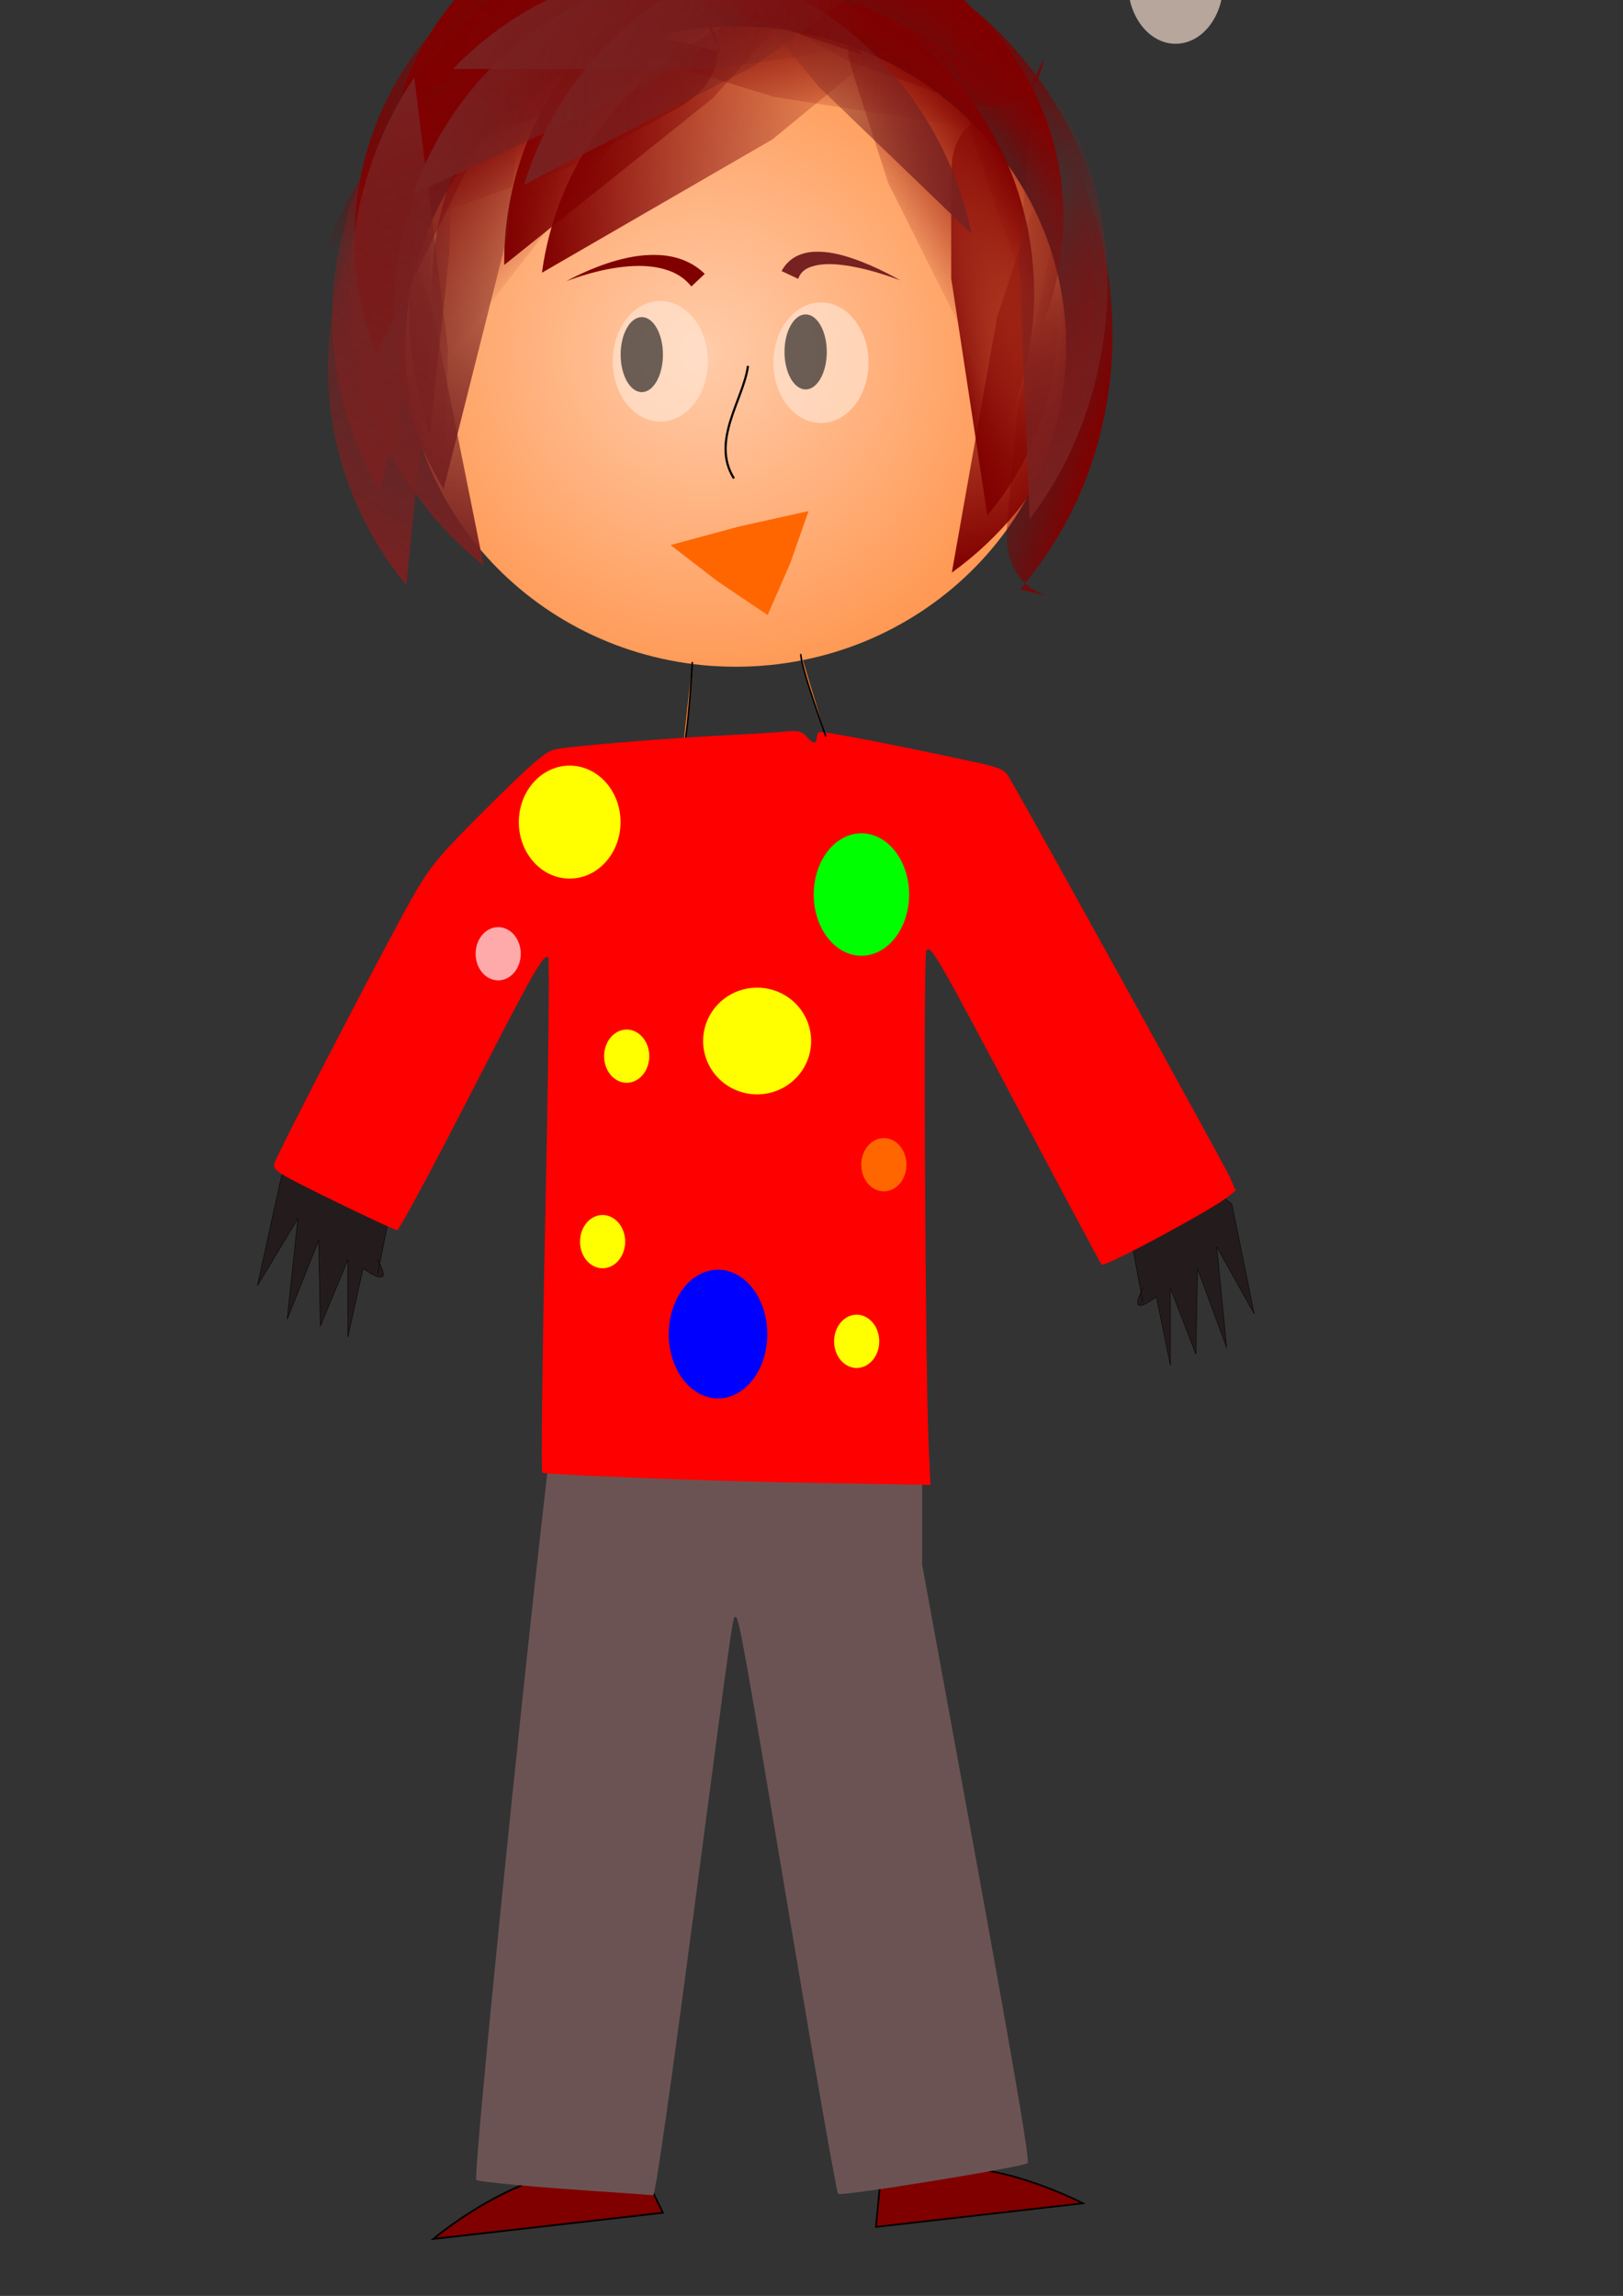 <?xml version="1.0" encoding="UTF-8"?>
<svg version="1.1" viewBox="0 0 744.09 1052.4" xmlns="http://www.w3.org/2000/svg" xmlns:xlink="http://www.w3.org/1999/xlink">
<rect x="0" y="0" width="744.09" height="1052.4" fill="#333333" stroke="none"/>
<defs>
<linearGradient id="b">
<stop stop-color="#782121" offset="0"/>
<stop stop-color="#782121" stop-opacity="0" offset="1"/>
</linearGradient>
<linearGradient id="a">
<stop stop-color="#800000" offset="0"/>
<stop stop-color="#800000" stop-opacity="0" offset="1"/>
</linearGradient>
<linearGradient id="ae" x1="-193.99" x2="3.855" y1="365.29" y2="365.29" gradientTransform="matrix(.428 -.733 .723 .434 -43.495 -62.006)" gradientUnits="userSpaceOnUse" xlink:href="#b"/>
<linearGradient id="ad" x1="-193.99" x2="3.855" y1="365.29" y2="365.29" gradientTransform="matrix(-.335 -.763 -.644 .38 685.68 -74.657)" gradientUnits="userSpaceOnUse" xlink:href="#b"/>
<linearGradient id="ac" x1="-193.99" x2="3.855" y1="365.29" y2="365.29" gradientTransform="matrix(.763 .358 -.353 .773 508.64 -233.52)" gradientUnits="userSpaceOnUse" xlink:href="#b"/>
<linearGradient id="ab" x1="-142.09" x2="-59.672" y1="572.95" y2="572.95" gradientTransform="matrix(-.53 -.285 .229 -.781 301.28 592.93)" gradientUnits="userSpaceOnUse" xlink:href="#a"/>
<linearGradient id="aa" x1="-193.99" x2="3.855" y1="365.29" y2="365.29" gradientTransform="matrix(.53 -.662 .653 .537 23.649 -136.5)" gradientUnits="userSpaceOnUse" xlink:href="#b"/>
<linearGradient id="z" x1="-193.99" x2="3.855" y1="365.29" y2="365.29" gradientTransform="matrix(.146 -.81 .712 .216 -58.217 8.725)" gradientUnits="userSpaceOnUse" xlink:href="#b"/>
<linearGradient id="y" x1="-193.99" x2="3.855" y1="365.29" y2="365.29" gradientTransform="matrix(.179 -.5 .235 .334 129.96 -41.686)" gradientUnits="userSpaceOnUse" xlink:href="#b"/>
<linearGradient id="x" x1="-193.99" x2="3.855" y1="365.29" y2="365.29" gradientTransform="matrix(-.595 -.275 -.11 .541 377.71 -180.1)" gradientUnits="userSpaceOnUse" xlink:href="#b"/>
<linearGradient id="w" x1="-193.99" x2="3.855" y1="365.29" y2="365.29" gradientTransform="matrix(.448 .856 .711 -.239 -31.079 304.96)" gradientUnits="userSpaceOnUse" xlink:href="#b"/>
<linearGradient id="v" x1="-193.99" x2="3.855" y1="365.29" y2="365.29" gradientTransform="matrix(.84 0 0 .852 352.39 -279.62)" gradientUnits="userSpaceOnUse" xlink:href="#b"/>
<linearGradient id="u" x1="-193.99" x2="3.855" y1="365.29" y2="365.29" gradientTransform="matrix(.84 -.034 .033 .851 388.84 -290.29)" gradientUnits="userSpaceOnUse" xlink:href="#b"/>
<linearGradient id="t" x1="-215.62" x2="-133.19" y1="758.92" y2="758.92" gradientTransform="matrix(.186 .831 -.819 .189 891.76 61.395)" gradientUnits="userSpaceOnUse" xlink:href="#a"/>
<linearGradient id="s" x1="-283.37" x2="-200.95" y1="572.95" y2="572.95" gradientTransform="matrix(-.354 .408 .251 .561 232.5 -153.06)" gradientUnits="userSpaceOnUse" xlink:href="#a"/>
<linearGradient id="r" x1="-438.29" x2="-236.88" y1="521.6" y2="521.6" gradientTransform="matrix(-.161 -.836 -.655 .13 756.89 -181.63)" gradientUnits="userSpaceOnUse" xlink:href="#a"/>
<linearGradient id="q" x1="-192.11" x2="-54.513" y1="412.25" y2="412.25" gradientTransform="matrix(.676 .506 -.499 .686 568.92 -220.19)" gradientUnits="userSpaceOnUse" xlink:href="#a"/>
<linearGradient id="p" x1="-408.79" x2="-326.37" y1="792.07" y2="792.07" gradientTransform="matrix(-.484 .697 -.687 -.49 749.27 642.16)" gradientUnits="userSpaceOnUse" xlink:href="#a"/>
<linearGradient id="o" x1="-344.61" x2="-175.65" y1="350.87" y2="350.87" gradientTransform="matrix(.554 -.232 .157 .82 293.62 -282.21)" gradientUnits="userSpaceOnUse" xlink:href="#a"/>
<linearGradient id="n" x1="-142.09" x2="-59.672" y1="572.95" y2="572.95" gradientTransform="matrix(-.012 .738 .822 .045 -95.051 76.222)" gradientUnits="userSpaceOnUse" xlink:href="#a"/>
<linearGradient id="m" x1="-215.62" x2="-133.19" y1="758.92" y2="758.92" gradientTransform="matrix(-.668 .441 .459 .714 -28.616 -373.02)" gradientUnits="userSpaceOnUse" xlink:href="#a"/>
<linearGradient id="l" x1="-283.37" x2="-200.95" y1="572.95" y2="572.95" gradientTransform="matrix(.598 .599 -.591 .606 730.2 -130.09)" gradientUnits="userSpaceOnUse" xlink:href="#a"/>
<linearGradient id="k" x1="537.52" x2="607.89" y1="511.7" y2="511.7" gradientTransform="matrix(.457 -.388 .453 .244 -148.72 88.882)" gradientUnits="userSpaceOnUse">
<stop stop-color="#800000" offset="0"/>
<stop stop-color="#800000" stop-opacity="0" offset="1"/>
</linearGradient>
<linearGradient id="j" x1="-438.29" x2="-236.88" y1="521.6" y2="521.6" gradientTransform="matrix(.839 -.054 .053 .85 584.54 -406.21)" gradientUnits="userSpaceOnUse" xlink:href="#a"/>
<linearGradient id="i" x1="-192.11" x2="-54.513" y1="412.25" y2="412.25" gradientTransform="matrix(.738 .408 -.403 .748 520.11 -231.57)" gradientUnits="userSpaceOnUse" xlink:href="#a"/>
<linearGradient id="h" x1="-344.61" x2="-175.65" y1="350.87" y2="350.87" gradientTransform="matrix(.84 0 0 .852 520.8 -257.51)" gradientUnits="userSpaceOnUse" xlink:href="#a"/>
<linearGradient id="g" x1="56.845" x2="139.27" y1="479.25" y2="479.25" gradientTransform="matrix(.282 .269 .467 -.254 28.514 76.966)" gradientUnits="userSpaceOnUse">
<stop stop-color="#800000" offset="0"/>
<stop stop-color="#800000" stop-opacity="0" offset="1"/>
</linearGradient>
<linearGradient id="f" x1="614.99" x2="692.53" y1="398.52" y2="398.52" gradientTransform="matrix(.721 -.196 .192 .735 -89.693 -22.207)" gradientUnits="userSpaceOnUse">
<stop stop-color="#800000" offset="0"/>
<stop stop-color="#800000" stop-opacity="0" offset="1"/>
</linearGradient>
<radialGradient id="c" cx="329.46" cy="469.5" r="198.22" gradientTransform="matrix(.764 .016 -.011 .76 75.456 -200.71)" gradientUnits="userSpaceOnUse">
<stop stop-color="#fca" offset="0"/>
<stop stop-color="#f95" offset="1"/>
</radialGradient>
<linearGradient id="e" x1="-193.99" x2="3.855" y1="365.29" y2="365.29" gradientTransform="matrix(.539 -.653 .645 .547 -.375 -138.62)" gradientUnits="userSpaceOnUse" xlink:href="#b"/>
<linearGradient id="d" x1="-142.09" x2="-59.672" y1="572.95" y2="572.95" gradientTransform="matrix(-.403 .671 .832 .391 -94.389 -134.76)" gradientUnits="userSpaceOnUse" xlink:href="#a"/>
</defs>
<path d="m172.88 577.13c9.013 15.721-6.438 4.287-6.438 4.287l-6.953 31.441v-35.372l-12.619 30.37-0.773-39.302-14.421 36.086 4.893-46.09-18.542 30.727 11.073-50.378 45.839-33.585 4.378 47.877-6.181 30.727" fill="#241c1c" stroke="#000" stroke-width=".21px"/>
<path d="m524.18 590.1c-8.353 15.721 5.966 4.287 5.966 4.287l6.444 31.441v-35.372l11.694 30.37 0.716-39.302 13.364 36.086-4.534-46.09 17.183 30.727-10.262-50.378-42.48-33.585-4.057 47.877 5.728 30.727" fill="#241c1c" stroke="#000" stroke-width=".203px"/>
<path d="m284.65 998.73c-34.232-15.956-86.015 27.552-86.015 27.552l105.26-12.001-11.636-23.96" fill="#800000" stroke="#000" stroke-width=".813px"/>
<path d="m413.27 1001.9c24.5-22.425 83.24 8.047 83.24 8.047l-94.906 10.825 2.388-25.269" fill="#800000" stroke="#000" stroke-width=".767px"/>
<path d="m280.77 1004.9c-36.577-2.43-61.395-4.707-62.396-5.724-1.547-1.573 19.907-215.15 32.429-322.82l1.733-14.904 11.015-0.995c6.058-0.547 31.799-1.715 57.201-2.596 25.403-0.881 58.75-2.039 74.105-2.575l27.919-0.974v62.98l12.363 67.467c28.704 156.64 37.266 205.9 35.944 206.79-2.973 1.986-85.67 15.385-86.848 14.071-0.674-0.752-10.277-55.358-21.339-121.35-21.931-130.83-24.126-143.08-25.627-143.08-1.411 0-0.674-5.201-19.379 136.75-10.64 80.746-17.487 128.47-18.413 128.33-0.811-0.12-9.229-0.734-18.708-1.364z" fill="#6c5353" stroke-width="0"/>
<path d="m-711.35-398.9c0.397 21.167-67.757 140.45-67.757 140.45l68.074 32.968 63.316-130.8-5.915 253.47 183.43-5.038 0.328-248.11 73.56 150.25 70.116-43.06-108.92-197.11-86.108-18.351-127.39 7.806 1.272 1.473 122.24-12.29 88.652 21.296 111.59 197.24-82.25 45.281 13.656-6.375-78.96-149.11 2.216 251.05-188.71 3.368 5.588-5.363 4.268-246.5-66.11 133.49-71.827-38.793 88.023-145.09 53.081-50.951" fill="none" stroke="#000" stroke-width=".951px"/>
<path transform="translate(142.72 651.6)" d="m121.09 80.729a49.014 66.313 0 1 1-98.028 0 49.014 66.313 0 1 1 98.028 0z" fill-opacity="0" opacity=".643" stroke-width="0"/>
<path d="m280.91-204.09c0 18.655-39.326 33.777-87.837 33.777s-87.837-15.123-87.837-33.777c0-18.655 39.326-33.777 87.837-33.777s87.837 15.123 87.837 33.777z" fill-opacity="0" opacity=".643" stroke-width="0"/>
<path d="m390.92 27.973 113.09 67.266c-7.82-30.31-23.87-58.393-45.92-80.348-22.04-21.954-50.03-37.719-80.06-45.104-14.976-3.682-30.442-5.314-45.845-4.835l11.879-12.359c-3.579 2.315-6.398 5.811-7.941 9.821s-1.799 8.495-0.855 12.691c0.944 4.196 3.058 8.067 5.783 11.368 2.725 3.301 6.041 6.038 9.359 8.723l40.51 32.777" fill="url(#d)"/>
<path d="m560.78-7.564c0 15.263-9.764 27.636-21.808 27.636s-21.808-12.373-21.808-27.636 9.764-27.636 21.808-27.636 21.808 12.373 21.808 27.636z" fill="#ffe6d5" opacity=".643" stroke-width="0"/>
<path d="m205.01 108.7-31.063 116.11c-14.453-24.527-22.033-53.166-21.634-81.734 0.399-28.568 8.777-56.977 23.909-81.079 7.48-11.913 16.574-22.783 26.946-32.209l-15.692-0.672c3.84-0.828 7.934-0.379 11.518 1.247 3.583 1.626 6.623 4.412 8.688 7.797s3.151 7.325 3.472 11.292c0.32 3.967-0.111 7.952-0.575 11.904l-5.568 47.341" fill="url(#e)"/>
<path d="m488.78 158.84c0 81.063-67.804 146.78-151.44 146.78-83.64 0-151.44-65.714-151.44-146.78 0-81.063 67.804-146.78 151.44-146.78 83.64 0 151.44 65.714 151.44 146.78z" fill="url(#c)" stroke-width="0"/>
<path d="m436.11 127.56 16.556 108.64c17.524-20.631 28.667-46.754 31.491-73.829s-2.683-54.983-15.564-78.873c-5.908-10.958-13.327-21.078-21.973-29.974l14.954-0.77c-3.761-0.834-7.765-0.495-11.344 0.945-3.579 1.44-6.705 3.969-8.98 7.118-2.275 3.149-3.693 6.882-4.412 10.717-0.719 3.835-0.752 7.763-0.75 11.666l0.021 44.357-1e-5 6e-5" fill="url(#f)"/>
<path d="m274.47-4.904 71.747-32.112c-38.035-9.306-80.244 1.145-109.77 27.178-5.779 5.096-11.087 10.74-15.834 16.833l-3.938-6.677c3.019 3.923 7.666 6.458 12.537 7.06 4.872 0.602 9.752-0.738 14.426-2.258l30.83-10.024" fill="url(#g)"/>
<path d="m326.72 45.075-95.526 76.338c-0.425-31.016 9.313-62.089 27.319-87.169s44.179-44.026 73.422-53.149c13.34-4.162 27.284-6.326 41.241-6.399l-12.213-13.237c4.018 2.152 7.357 5.576 9.45 9.665 2.093 4.089 2.923 8.807 2.496 13.393-0.428 4.586-2.091 9.001-4.459 12.932-2.368 3.931-5.425 7.382-8.491 10.781l-33.24 36.851" fill="url(#h)"/>
<path d="m285.62 37.986-111.5 43.773c6.029-30.794 23.184-59.22 47.483-78.681 24.299-19.462 55.547-29.802 86.493-28.622 13.936 0.531 27.785 3.328 40.857 8.25l-7.952-17.912c3.64 3.245 6.236 7.671 7.33 12.458 1.094 4.787 0.68 9.894-1.026 14.493-1.707 4.599-4.669 8.657-8.232 11.99-3.562 3.333-7.705 5.95-11.843 8.51l-41.62 25.738" fill="url(#i)"/>
<path d="m354.12 63.914-105.65 61.096c4.126-30.736 18.312-59.996 39.794-82.085 21.482-22.088 50.142-36.88 80.398-41.497 13.802-2.106 27.909-2.144 41.721-0.114l-10.14-14.934c3.658 2.733 6.458 6.623 7.928 10.981 1.47 4.359 1.6 9.15 0.504 13.621-1.095 4.471-3.387 8.586-6.305 12.117-2.918 3.531-6.447 6.483-9.977 9.382l-38.271 31.427" fill="url(#j)"/>
<path d="m319.39-0.094 75.92 25.169c-7.404-16.039-19.087-30.024-33.473-40.068-14.387-10.044-31.44-16.122-48.861-17.415-10.649-0.79-21.423 0.184-31.766 2.871l8.832-8.678c-2.766 0.321-5.363 1.899-6.959 4.213-1.595 2.313-2.16 5.302-1.635 8.074 0.525 2.772 2.094 5.274 4.137 7.191s4.53 3.267 7.002 4.565l26.807 14.077" fill="url(#k)"/>
<path d="m277.6 70.907-75.136 96.974c-7.609-30.045-5.353-62.568 6.33-91.237s32.725-53.325 59.032-69.165c12-7.226 25.051-12.654 38.6-16.053l-14.942-9.953c4.404 1.133 8.444 3.665 11.427 7.141s4.885 7.863 5.533 12.423c0.648 4.559 0.056 9.247-1.334 13.633-1.39 4.386-3.56 8.468-5.752 12.503l-23.759 43.737" fill="url(#l)"/>
<path d="m407.18 83.792 54.996 109.9c11.897-28.122 15.011-59.985 8.789-89.926-6.23-29.936-21.75-57.817-43.83-78.684-10.13-9.573-21.59-17.692-33.94-24.04l15.86-6.217c-4.342 0.389-8.554 2.136-11.931 4.932-3.376 2.796-5.891 6.616-7.27 10.808-1.379 4.192-1.627 8.716-1.083 13.101 0.544 4.385 1.865 8.627 3.214 12.829l15.189 47.303" fill="url(#m)"/>
<path d="m354.91 44.44 118.02 18.485c-16.61-24.636-40.37-44.247-67.54-55.734-27.17-11.486-57.64-14.806-86.59-9.435-13.05 2.42-25.79 6.566-37.78 12.3l3.681-15.198c-1.671 3.763-2.259 8.011-1.689 12.097 0.57 4.086 2.295 7.984 4.833 11.21s5.863 5.765 9.482 7.654c3.62 1.888 7.526 3.133 11.419 4.338l46.168 14.284" fill="url(#n)"/>
<path d="m221.43 62.546-48.9 99.834c-10.89-27.79-12.91-59.07-5.68-88.062 7.22-28.993 23.64-55.553 46.24-74.772 7.99-6.798 16.73-12.696 26-17.55l-10.486-9.362c6.643 4.86 10.985 12.697 11.976 20.941 0.991 8.244-1.365 16.484-4.027 24.338l-15.12 44.633" fill="url(#o)"/>
<path d="m389.02 28.001-106.75-59.102c27.972-12.572 59.984-15.69 89.805-8.746 29.821 6.944 57.283 23.91 77.04 47.596 9.012 10.804 16.449 22.957 21.995 35.942l7.214-16.584c-0.375 4.591-2.171 9.049-5.059 12.605-2.888 3.556-6.843 6.183-11.171 7.585s-8.986 1.584-13.483 0.919c-4.496-0.665-8.826-2.16-13.114-3.685l-46.474-16.529-1e-5 8e-6" fill="url(#p)"/>
<path d="m300.57 14.67-116.32 28.057c10.088-29.682 30.883-55.49 57.559-71.435s59.017-21.899 89.52-16.48c13.736 2.44 27.084 7.113 39.378 13.785l-5.486-18.839c3.173 3.715 5.153 8.456 5.598 13.35 0.445 4.894-0.648 9.896-2.954 14.219-2.306 4.323-5.783 7.936-9.758 10.749-3.975 2.813-8.429 4.837-12.871 6.805l-44.67 19.789" fill="url(#q)"/>
<path d="m457.11 145.52-20.736 116.96c22.325-16.025 40.334-38.167 51.597-63.438 11.263-25.272 15.75-53.607 12.856-81.183-1.475-14.053-4.834-27.902-9.956-41.046l13.722 6.772c-2.877-2.447-6.555-3.905-10.306-4.1-3.751-0.195-7.536 0.871-10.718 2.893-3.182 2.023-5.738 4.964-7.624 8.256s-3.115 6.921-4.299 10.534l-14.536 44.354" fill="url(#r)"/>
<path d="m446.34 64.883 30.229 87.406c9.751-22.308 13.124-47.436 9.608-71.574-3.52-24.139-13.92-47.206-29.61-65.705-5.51-6.497-11.66-12.439-18.33-17.71l8.434-6.165c-5.267 3.783-8.903 9.736-10.153 16.155-1.251 6.419-0.079 13.041 1.338 19.425l8.476 38.167" fill="url(#s)"/>
<path d="m263.8 75.509-114.79 40.791c9.524-29.478 28.68-55.667 53.738-73.467s55.878-27.112 86.46-26.123c13.95 0.451 27.833 2.991 41.058 7.512l-7.32-16.542c3.112 3.357 5.175 7.694 5.846 12.25 0.671 4.556-0.054 9.292-1.926 13.49-1.872 4.197-4.858 7.826-8.357 10.766-3.498 2.94-7.494 5.198-11.482 7.405l-43.233 23.918" fill="url(#t)"/>
<path d="m346.02 30.073-105.73 54.647c8.219-27.328 24.059-52.255 45.206-71.141s47.536-31.672 75.314-36.492c13.73-2.382 27.782-2.852 41.636-1.39l-10.047-12.238c3.184 2.328 5.606 5.705 6.824 9.489s1.223 7.938 0.136 11.762c-1.087 3.824-3.237 7.287-5.921 10.191-2.684 2.904-5.886 5.257-9.086 7.562l-38.33 27.607" fill="url(#u)"/>
<path d="m297.12 38.78-107.77 50.37c9.278-26.978 26.076-51.251 47.943-69.275 21.866-18.024 48.733-29.744 76.677-33.447 13.812-1.831 27.871-1.737 41.658 0.278l-9.562-12.631c3.091 2.454 5.379 5.925 6.449 9.755 1.069 3.829 0.913 7.981-0.322 11.759-1.235 3.778-3.519 7.152-6.314 9.946s-6.086 5.017-9.374 7.192l-39.385 26.054" fill="url(#v)"/>
<path d="m205.29 159.41-15.35-123.94c-30.39 44.807-37.84 104.73-19.38 155.78 5.46 15.099 13.033 29.411 22.422 42.374l-15.638-6.205c2.634 2.703 6.343 4.29 10.09 4.338 3.747 0.048 7.466-1.436 10.275-3.951 2.809-2.515 4.684-5.99 5.662-9.657 0.978-3.668 1.086-7.507 1.148-11.306l0.772-47.437" fill="url(#w)"/>
<path d="m375.63 39.974 69.73 67.156c-8.72-43.864-36.69-83.424-74.88-105.88-9.34-5.489-19.24-9.998-29.5-13.426l8.398-4.891c-2.044 1.613-3.646 3.794-4.594 6.239s-1.235 5.138-0.897 7.742c0.338 2.604 1.294 5.102 2.607 7.366s2.978 4.294 4.649 6.301l24.492 29.395" fill="url(#x)"/>
<path d="m205.99 116.14-9.019 83.843c-11.884-36.798-12.532-77.239-1.832-114.41 2.421-8.412 5.407-16.657 8.93-24.659l-5.514 0.728c3.42 1.982 6.05 5.269 7.399 9.022s1.365 7.842 1.224 11.833l-1.188 33.642" fill="url(#y)"/>
<path d="m358.32 124.25 7.628 3.576c0.467-1.468 1.425-2.882 2.699-3.866 1.358-1.103 3.258-1.802 5.331-2.279h1e-5c4.987-1.119 10.557-0.57 16.115 0.37 5.252 0.907 10.473 2.308 15.63 3.983 1.702 0.553 3.397 1.139 5.082 1.756 0.48 0.176 0.959 0.354 1.439 0.533 0.13 0.049 0.261 0.098 0.392 0.145 0.036 0.013 0.072 0.026 0.108 0.038 0.01 3e-3 0.021 7e-3 0.031 9e-3 5e-3 2e-3 0.01 3e-3 0.015 3e-3 -5e-3 -6.6e-4 -0.01-3e-3 -0.015-5e-3 -0.01-4e-3 -0.019-9e-3 -0.029-0.014-0.034-0.017-0.067-0.035-0.101-0.053-0.122-0.067-0.244-0.135-0.365-0.203-0.447-0.25-0.894-0.501-1.344-0.749-1.578-0.871-3.172-1.714-4.785-2.529-4.881-2.466-9.919-4.694-15.176-6.469h-1e-5c-5.508-1.885-11.426-3.382-17.763-3.078-2.726 0.126-5.603 0.748-8.376 2.193-2.735 1.489-5.013 3.79-6.516 6.639z" fill="#782121" fill-rule="evenodd"/>
<path d="m316.96 131.33 6.156-5.801c-2.789-2.713-6.046-4.8-9.525-6.202-3.417-1.367-6.948-2.097-10.431-2.36h-1e-5c-7.102-0.526-14.003 0.616-20.531 2.447h-1e-5c-5.606 1.563-11.009 3.65-16.22 6.077-1.657 0.772-3.295 1.581-4.912 2.425h-1e-5c-0.456 0.238-0.91 0.48-1.363 0.721-0.124 0.066-0.247 0.132-0.371 0.196-0.034 0.018-0.068 0.035-0.103 0.051-0.016 7e-3 -0.03 0.017-0.046 0.018 0.017 8.5e-4 0.033-7e-3 0.049-0.012 0.037-0.012 0.073-0.025 0.109-0.037 0.132-0.047 0.263-0.096 0.393-0.145 0.481-0.18 0.961-0.359 1.443-0.534 1.708-0.622 3.426-1.204 5.155-1.746 5.436-1.704 10.963-3.031 16.52-3.809h1e-5c6.484-0.898 13.018-1.107 19.078 0.211 2.946 0.638 5.759 1.617 8.223 3.031 2.489 1.42 4.682 3.293 6.376 5.47z" fill="#800000" fill-rule="evenodd"/>
<path d="m198.34 142.61 23.428 116.66c-43.069-34.265-67.921-90.785-64.267-146.16 0.898-13.603 3.405-27.096 7.451-40.098l-12.215 6.023c3.038-1.752 6.59-2.568 10.077-2.33 3.487 0.238 6.883 1.528 9.728 3.586s5.124 4.855 6.841 7.942 2.878 6.452 4.004 9.806l14.953 44.571" fill="url(#z)"/>
<path d="m232.71 107.63-29.323 116.58c-14.818-24.302-22.826-52.821-22.854-81.392-0.028-28.571 7.924-57.105 22.694-81.437 7.301-12.027 16.231-23.035 26.462-32.619l-15.7-0.431c3.827-0.887 7.928-0.501 11.535 1.07 3.607 1.571 6.688 4.31 8.803 7.663s3.261 7.276 3.64 11.237c0.379 3.961 8e-3 7.953-0.397 11.911l-4.86 47.421" fill="url(#aa)"/>
<path d="m466.47 187.82 24.19-117.01c26.686 52.182 25.781 117.88-2.331 169.28-5.87 10.734-12.832 20.855-20.74 30.148l12.007 2.679c-3.516-1.048-6.786-2.93-9.484-5.444s-4.814-5.652-6.226-9.081-2.118-7.13-2.312-10.84c-0.194-3.71 0.12-7.426 0.457-11.126l4.433-48.604" fill="url(#ab)"/>
<path d="m326.44 31.816-118.67-0.234c19.606-20.523 44.915-35.386 72.229-42.419 27.315-7.033 56.552-6.215 83.442 2.336 13.291 4.226 26.008 10.304 37.682 18.009l-3.438-15.537c1.787 3.544 2.423 7.669 1.806 11.599-0.618 3.93-2.482 7.63-5.169 10.531-2.687 2.901-6.158 4.989-9.854 6.333-3.695 1.344-7.603 1.958-11.488 2.53l-46.54 6.851" fill="url(#ac)"/>
<path d="m324.53 165.62c0 15.263-9.764 27.636-21.808 27.636s-21.808-12.373-21.808-27.636 9.764-27.636 21.808-27.636 21.808 12.373 21.808 27.636z" fill="#ffe6d5" opacity=".643" stroke-width="0"/>
<path d="m398.2 166.26c0 15.263-9.764 27.636-21.808 27.636s-21.808-12.373-21.808-27.636 9.764-27.636 21.808-27.636 21.808 12.373 21.808 27.636z" fill="#ffe6d5" opacity=".643" stroke-width="0"/>
<path d="m303.93 162.55c0-9.497-4.339-17.196-9.692-17.196s-9.692 7.699-9.692 17.196c0 9.497 4.339 17.196 9.692 17.196s9.692-7.699 9.692-17.196z" fill="#1a1a1a" opacity=".643" stroke-width="0"/>
<path d="m379.05 161.32c0-9.497-4.339-17.196-9.692-17.196s-9.692 7.699-9.692 17.196c0 9.497 4.339 17.196 9.692 17.196s9.692-7.699 9.692-17.196z" fill="#1a1a1a" opacity=".643" stroke-width="0"/>
<path d="m467.21 117.61 4.884 120.3c33.78-44.26 44.56-105.58 27.95-158.96-4.1-13.175-9.75-25.857-16.8-37.685l13.349 3.042c-3.372-0.986-7.03-0.932-10.377 0.139-3.347 1.071-6.357 3.15-8.646 5.846s-3.849 5.979-4.79 9.407-1.272 6.992-1.571 10.537l-3.99 47.378" fill="url(#ad)"/>
<path d="m198.51 148.54-12.206 119.67c-18.162-21.846-30.194-48.873-34.34-77.133-4.146-28.26-0.392-57.666 10.713-83.925 5.489-12.979 12.737-25.192 21.476-36.189l-15.594 1.899c3.658-1.445 7.77-1.67 11.565-0.651 3.795 1.02 7.237 3.273 9.813 6.276s4.274 6.715 5.221 10.578c0.946 3.863 1.154 7.866 1.324 11.842l2.027 47.632" fill="url(#ae)"/>
<path d="m317.42 303.46c-2.412 39.337-4.292 39.174-4.292 39.174" fill="#ff7f2a" stroke="#000" stroke-width=".715px"/>
<path d="m372.27 679.73c-42.258-0.623-122.55-3.662-123.64-4.679-0.605-0.568 0.018-53.672 1.385-118.01 1.367-64.336 1.98-117.48 1.362-118.1-2.063-2.063-6.456 5.676-37.191 65.507-16.801 32.706-31.246 59.463-32.1 59.461-0.854-3e-3 -14.088-6.154-29.409-13.67-25.905-12.708-27.787-13.894-26.879-16.934 1.499-5.017 54.615-107.22 64.429-123.97 7.608-12.985 11.748-17.863 33.597-39.586 19.896-19.782 26.036-25.063 30.458-26.198 5.594-1.437 52.705-5.301 81.943-6.721 8.722-0.424 19.265-1.082 23.429-1.463 6.324-0.579 7.98-0.216 10.051 2.203 2.917 3.407 4.722 3.72 4.722 0.819 0-1.143 0.531-2.406 1.181-2.807 1.084-0.67 34.999 5.865 70.228 13.532 13.302 2.895 14.677 3.515 17.093 7.702 12.59 21.812 98.569 177.51 100.76 182.48l2.839 6.418-3.297 2.67c-7.652 6.196-56.853 32.642-58.208 31.287-0.366-0.366-16.66-30.82-36.209-67.675-39.947-75.312-42.169-79.149-44.151-76.218-1.398 2.068-0.489 191.8 1.086 226.53l0.833 18.38-16.349-0.319c-8.992-0.175-26.079-0.462-37.972-0.638z" fill="#f00" stroke-width="0"/>
<path d="m378.62 337.59c-13.15-37.15-11.36-37.74-11.36-37.74" fill="#ff7f2a" stroke="#000" stroke-width=".715px"/>
<path transform="matrix(.598 0 0 .677 -374.2 337.15)" d="m1025 147.76a17.299 18.02 0 1 1-34.598 0 17.299 18.02 0 1 1 34.598 0z" fill="#faa" stroke-width="0"/>
<path transform="matrix(1.264 0 0 1.557 -878.8 179.97)" d="m1025 147.76a17.299 18.02 0 1 1-34.598 0 17.299 18.02 0 1 1 34.598 0z" fill="#0f0" stroke-width="0"/>
<path transform="matrix(1.306 0 0 1.637 -986.87 369.64)" d="m1025 147.76a17.299 18.02 0 1 1-34.598 0 17.299 18.02 0 1 1 34.598 0z" fill="#00f" stroke-width="0"/>
<path transform="matrix(1.348 0 0 1.437 -1097.2 164.51)" d="m1025 147.76a17.299 18.02 0 1 1-34.598 0 17.299 18.02 0 1 1 34.598 0z" fill="#ff0" stroke-width="0"/>
<path transform="matrix(1.431 0 0 1.357 -1094.9 276.67)" d="m1025 147.76a17.299 18.02 0 1 1-34.598 0 17.299 18.02 0 1 1 34.598 0z" fill="#ff0" stroke-width="0"/>
<path transform="matrix(.598 0 0 .677 -315.29 384.1)" d="m1025 147.76a17.299 18.02 0 1 1-34.598 0 17.299 18.02 0 1 1 34.598 0z" fill="#ff0" stroke-width="0"/>
<path transform="matrix(-.598 0 0 .677 878.87 469.11)" d="m1025 147.76a17.299 18.02 0 1 1-34.598 0 17.299 18.02 0 1 1 34.598 0z" fill="#ff0" stroke-width="0"/>
<path transform="matrix(.598 0 0 .677 -209.85 514.81)" d="m1025 147.76a17.299 18.02 0 1 1-34.598 0 17.299 18.02 0 1 1 34.598 0z" fill="#ff0" stroke-width="0"/>
<path transform="matrix(.598 0 0 .677 -197.38 433.85)" d="m1025 147.76a17.299 18.02 0 1 1-34.598 0 17.299 18.02 0 1 1 34.598 0z" fill="#f60" stroke-width="0"/>
<path transform="matrix(.988 -.156 .115 .727 -525.89 196.02)" d="m853.42 301.29-20.28-25.64-18.667-26.837 32.345-4.743 32.575-2.748-12.065 30.383z" fill="#f60" stroke-width="0"/>
<path d="m336.5 219.31c-10.863-17.15 4.545-36.522 6.418-51.58" fill="none" stroke="#000" stroke-width="1px"/>
</svg>
